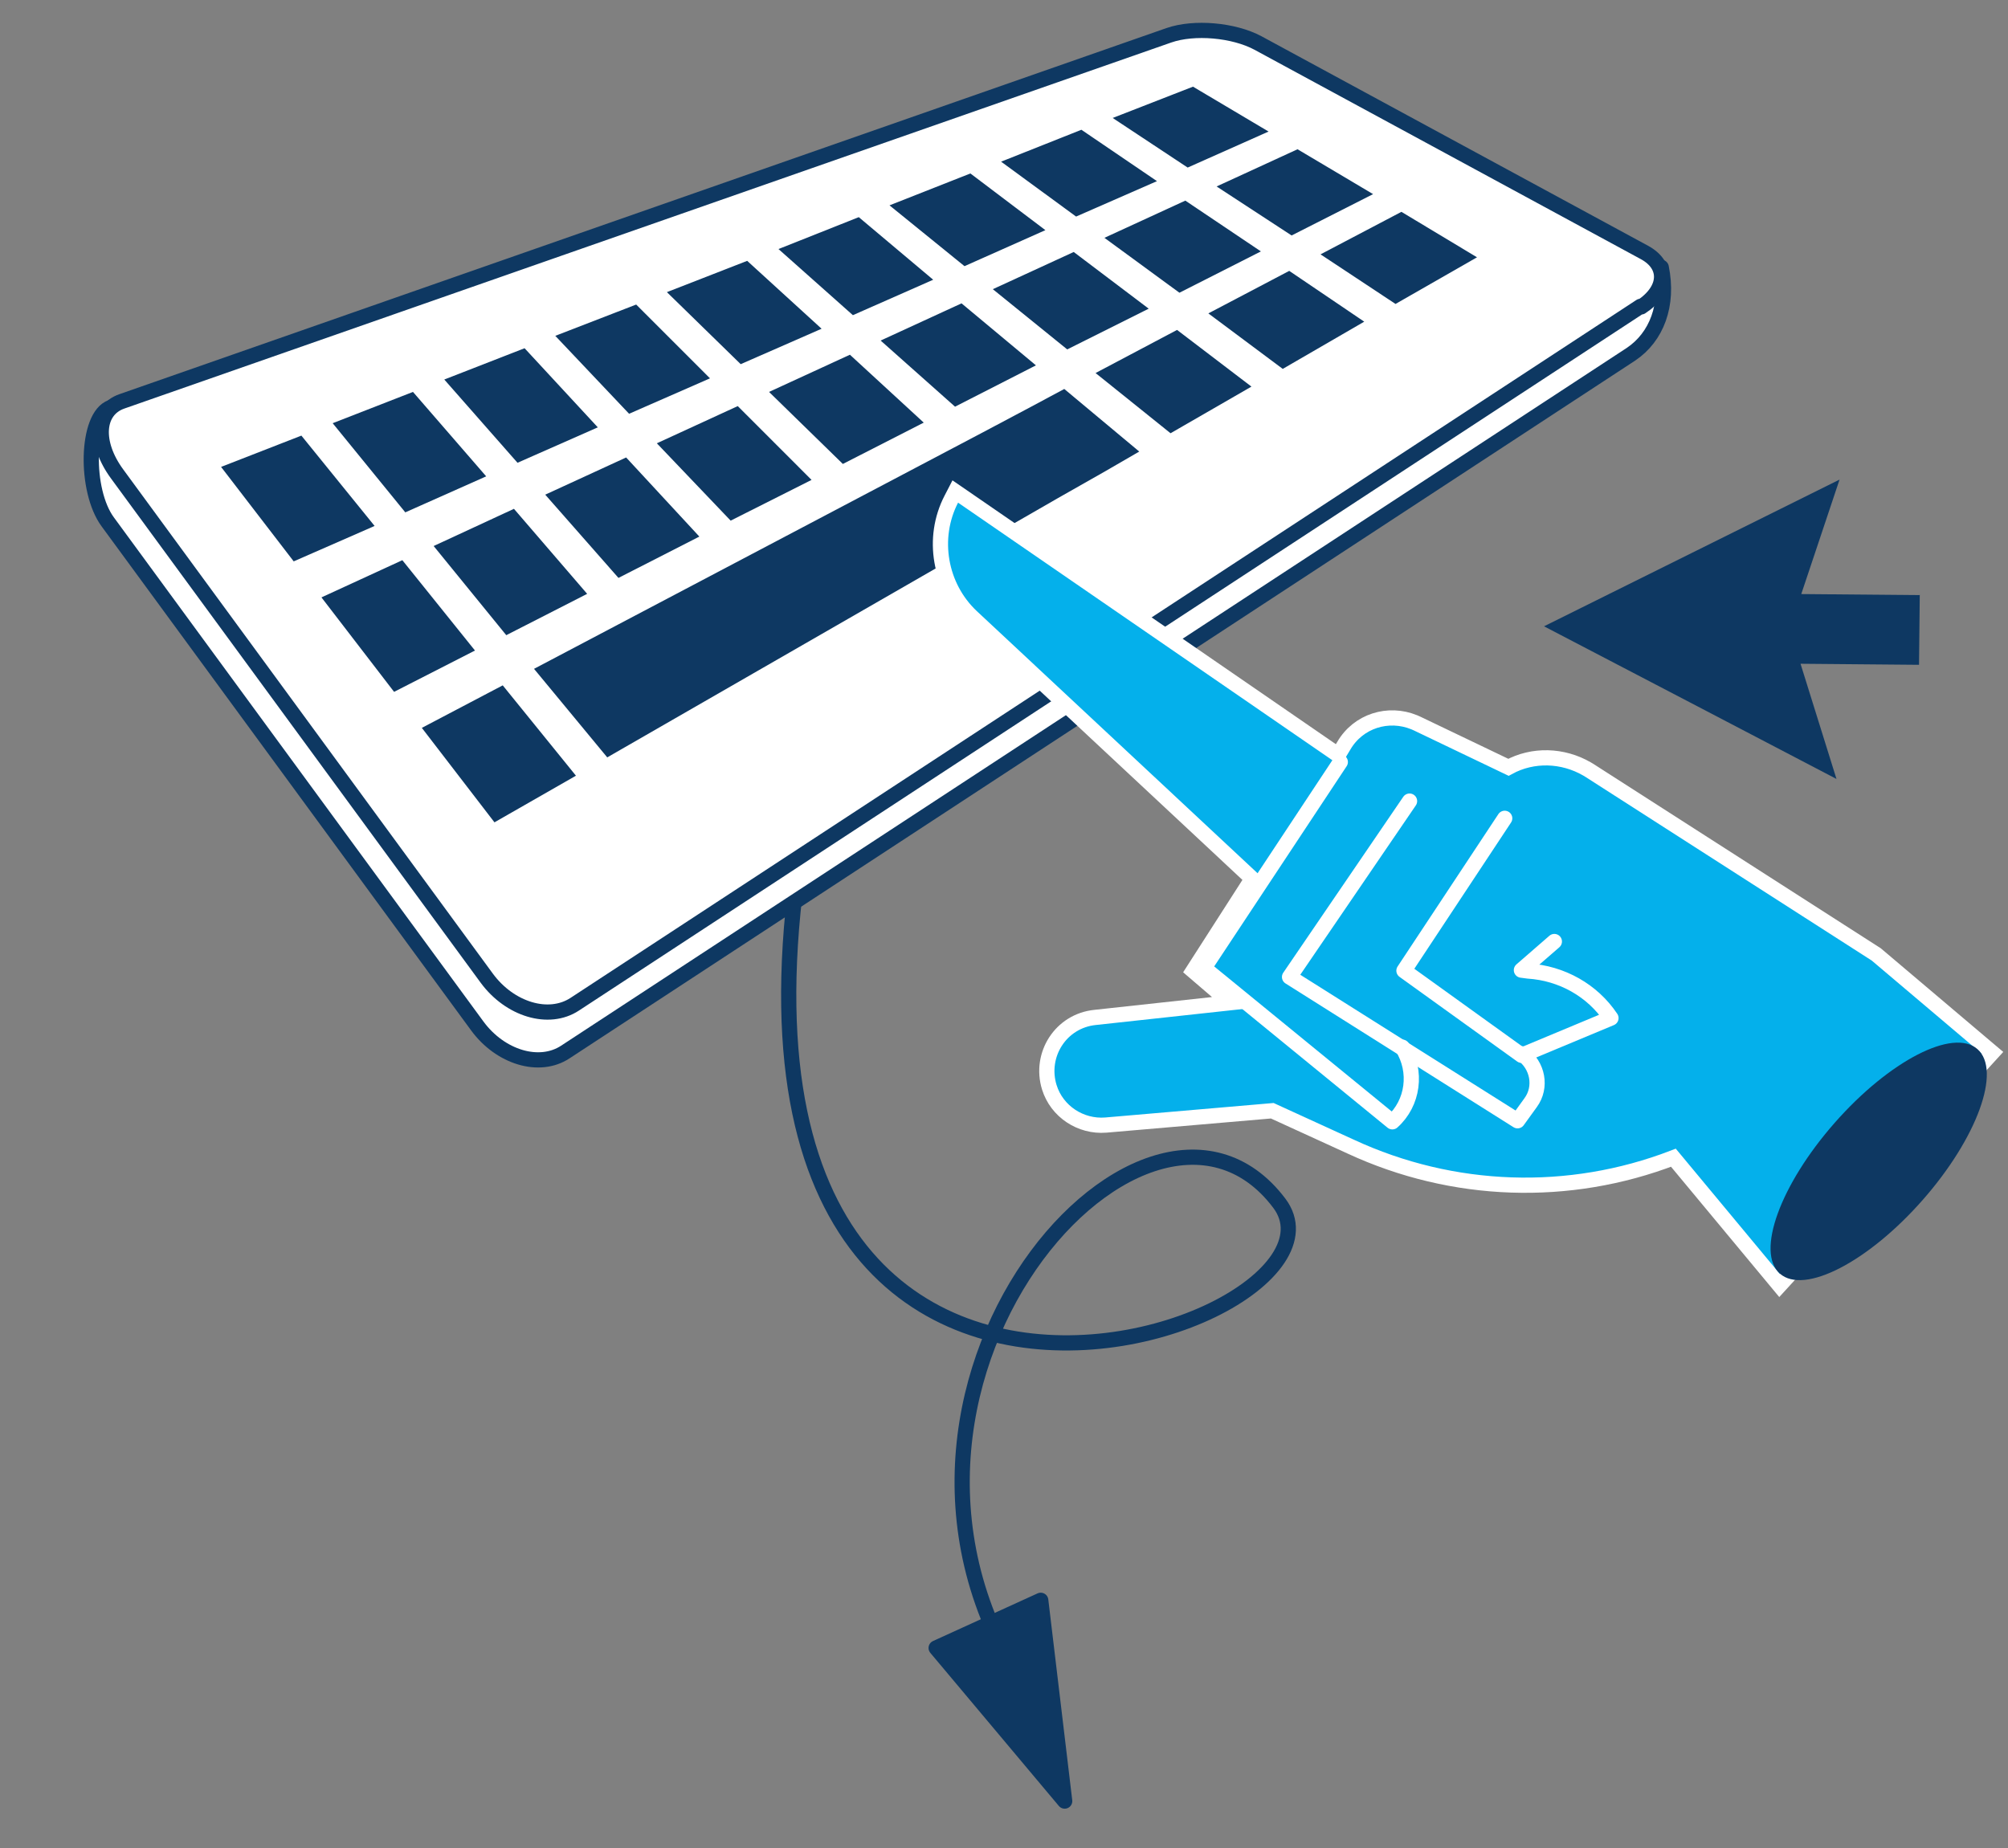 <svg width="264" height="243" viewBox="0 0 264 243" fill="none" xmlns="http://www.w3.org/2000/svg">
<rect x="0" y="0" width="264" height="243" fill="#808080" stroke="none"/>
<g clip-path="url(#clip0_662_9632)">
<path d="M241.45 102.422L222.201 92.365L203 82.35L222.427 72.704L241.853 63.059L236.82 78.11L252.399 78.248L252.302 87.413L236.723 87.275L241.45 102.422Z" fill="#0E3862"/>
<path d="M136.829 210.416L139.979 236.816L123.079 216.684L136.829 210.416Z" fill="#0E3862" stroke="#0E3862" stroke-width="2" stroke-linejoin="round"/>
<path d="M114 76.5C70 212.5 181.999 176.5 168.191 158.201C150.381 134.599 106.499 185 136.999 225" stroke="#0E3862" stroke-width="2" stroke-linecap="round" stroke-linejoin="round"/>
<path d="M218.411 35.152C219.42 40.121 217.79 44.313 214.452 46.564L74.325 138.326C70.909 140.577 65.785 139.025 62.758 134.91L14.16 68.612C11.132 64.498 11.287 54.716 14.626 53.551" fill="white"/>
<path d="M218.411 35.152C219.42 40.121 217.79 44.313 214.452 46.564L74.325 138.326C70.909 140.577 65.785 139.025 62.758 134.91L14.16 68.612C11.132 64.498 11.287 54.716 14.626 53.551" stroke="#0E3862" stroke-width="2" stroke-linecap="round" stroke-linejoin="round"/>
<path d="M215.694 40.276L75.567 132.038C72.151 134.289 67.028 132.736 64 128.622L15.402 62.324C12.374 58.209 12.685 53.939 16.023 52.775L153.665 4.643C157.004 3.478 162.205 3.944 165.388 5.652L216.237 33.212C219.342 34.919 219.187 38.102 215.771 40.354L215.694 40.276Z" fill="white" stroke="#0E3862" stroke-width="2" stroke-linecap="round" stroke-linejoin="round"/>
<path d="M48.449 68.96L38.773 73.198L29.868 61.615L39.466 57.875L48.449 68.96Z" fill="#0E3862" stroke="#0E3862"/>
<path d="M63.102 62.451L53.433 66.756L44.559 55.862L54.149 52.125L63.102 62.451Z" fill="#0E3862" stroke="#0E3862"/>
<path d="M77.753 56.016L68.172 60.243L59.259 50.108L68.834 46.377L77.753 56.016Z" fill="#0E3862" stroke="#0E3862"/>
<path d="M92.474 49.582L82.831 53.806L73.882 44.355L83.519 40.627L92.474 49.582Z" fill="#0E3862" stroke="#0E3862"/>
<path d="M107.113 43.075L97.492 47.29L88.584 38.596L98.129 34.876L107.113 43.075Z" fill="#0E3862" stroke="#0E3862"/>
<path d="M121.755 36.648L112.225 40.853L103.29 32.911L112.815 29.128L121.755 36.648Z" fill="#0E3862" stroke="#0E3862"/>
<path d="M136.465 30.149L126.883 34.415L117.927 27.151L127.505 23.376L136.465 30.149Z" fill="#0E3862" stroke="#0E3862"/>
<path d="M151.084 23.723L141.542 27.901L132.644 21.387L142.115 17.625L151.084 23.723Z" fill="#0E3862" stroke="#0E3862"/>
<path d="M165.699 17.232L156.196 21.464L147.371 15.626L156.803 11.95L165.699 17.232Z" fill="#0E3862" stroke="#0E3862"/>
<path d="M61.673 85.37L51.955 90.335L43.042 78.74L52.753 74.274L61.673 85.37Z" fill="#0E3862" stroke="#0E3862"/>
<path d="M76.403 77.927L66.694 82.888L57.808 71.977L67.439 67.516L76.403 77.927Z" fill="#0E3862" stroke="#0E3862"/>
<path d="M91.133 70.408L81.431 75.365L72.503 65.215L82.2 60.756L91.133 70.408Z" fill="#0E3862" stroke="#0E3862"/>
<path d="M105.856 62.965L96.169 67.844L87.203 58.448L96.887 53.995L105.856 62.965Z" fill="#0E3862" stroke="#0E3862"/>
<path d="M120.581 55.45L110.906 60.395L101.979 51.682L111.65 47.234L120.581 55.45Z" fill="#0E3862" stroke="#0E3862"/>
<path d="M135.297 47.938L125.64 52.872L116.685 44.912L126.339 40.473L135.297 47.938Z" fill="#0E3862" stroke="#0E3862"/>
<path d="M150.082 40.499L140.377 45.352L131.471 38.142L141.104 33.712L150.082 40.499Z" fill="#0E3862" stroke="#0E3862"/>
<path d="M164.791 32.996L155.112 37.905L146.186 31.369L155.795 26.95L164.791 32.996Z" fill="#0E3862" stroke="#0E3862"/>
<path d="M179.49 25.491L169.846 30.384L160.984 24.593L170.562 20.189L179.49 25.491Z" fill="#0E3862" stroke="#0E3862"/>
<path d="M74.964 101.852L65.14 107.475L56.219 95.87L65.966 90.748L74.964 101.852Z" fill="#0E3862" stroke="#0E3862"/>
<path d="M148.914 59.299L145.108 61.503L138.824 65.071L138.821 65.073L79.953 98.942L70.988 88.098L129.522 57.254L129.523 57.253L135.812 53.915L135.813 53.914L139.863 51.744L148.914 59.299Z" fill="#0E3862" stroke="#0E3862"/>
<path d="M163.633 50.775L153.944 56.362L144.945 49.134L154.704 43.972L163.633 50.775Z" fill="#0E3862" stroke="#0E3862"/>
<path d="M178.422 42.262L168.683 47.906L159.802 41.28L169.47 36.199L178.422 42.262Z" fill="#0E3862" stroke="#0E3862"/>
<path d="M193.201 33.821L183.495 39.378L174.597 33.493L184.235 28.428L193.201 33.821Z" fill="#0E3862" stroke="#0E3862"/>
<path d="M125.072 65.632C122.424 70.752 123.546 77.123 127.722 81.064L127.727 81.068L164.639 115.534L157.333 126.917L156.863 127.65L157.523 128.216L161.75 131.843L143.992 133.775L143.991 133.775C139.457 134.233 136.649 138.688 137.953 142.95L137.955 142.954C138.945 146.149 142.075 148.195 145.382 147.932L145.388 147.931L167.27 146.047L177.587 150.767L177.588 150.767C191.013 156.992 206.292 157.499 220.009 152.223L233.231 168.139L233.964 169.022L234.738 168.175L261.237 139.175L261.938 138.407L261.145 137.737L246.735 125.539L246.684 125.496L246.629 125.46L208.977 101.302L208.967 101.296L208.648 101.104C205.481 99.272 201.554 99.122 198.323 100.889L186.279 95.12L186.267 95.115L185.939 94.971C182.522 93.571 178.583 94.787 176.678 98.047L176.679 98.047L175.94 99.274L126.528 65.267L125.593 64.625L125.072 65.632Z" fill="#04B0EB" stroke="white" stroke-width="2"/>
<path d="M197.83 107.597L184.583 127.63L200.054 138.76L211.8 133.861C209.359 130.209 205.319 127.958 200.918 127.677L200.026 127.559L204.358 123.796" stroke="white" stroke-width="2" stroke-linecap="round" stroke-linejoin="round"/>
<path d="M185.319 105.333L169.542 128.46L199.518 147.364L201.248 144.97C202.726 142.947 202.202 140.053 200.08 138.561" stroke="white" stroke-width="2" stroke-linecap="round" stroke-linejoin="round"/>
<path d="M176.215 100.192L158.301 127.272L183.057 147.501C185.804 145.041 186.356 140.877 184.358 137.687" stroke="white" stroke-width="2" stroke-linecap="round" stroke-linejoin="round"/>
<ellipse cx="246.999" cy="152.706" rx="19.66" ry="7.694" transform="rotate(-48.658 246.999 152.706)" fill="#0E3862"/>
</g>
<defs>
<clipPath id="clip0_662_9632">
<rect width="264" height="243" fill="white"/>
</clipPath>
</defs>
</svg>
